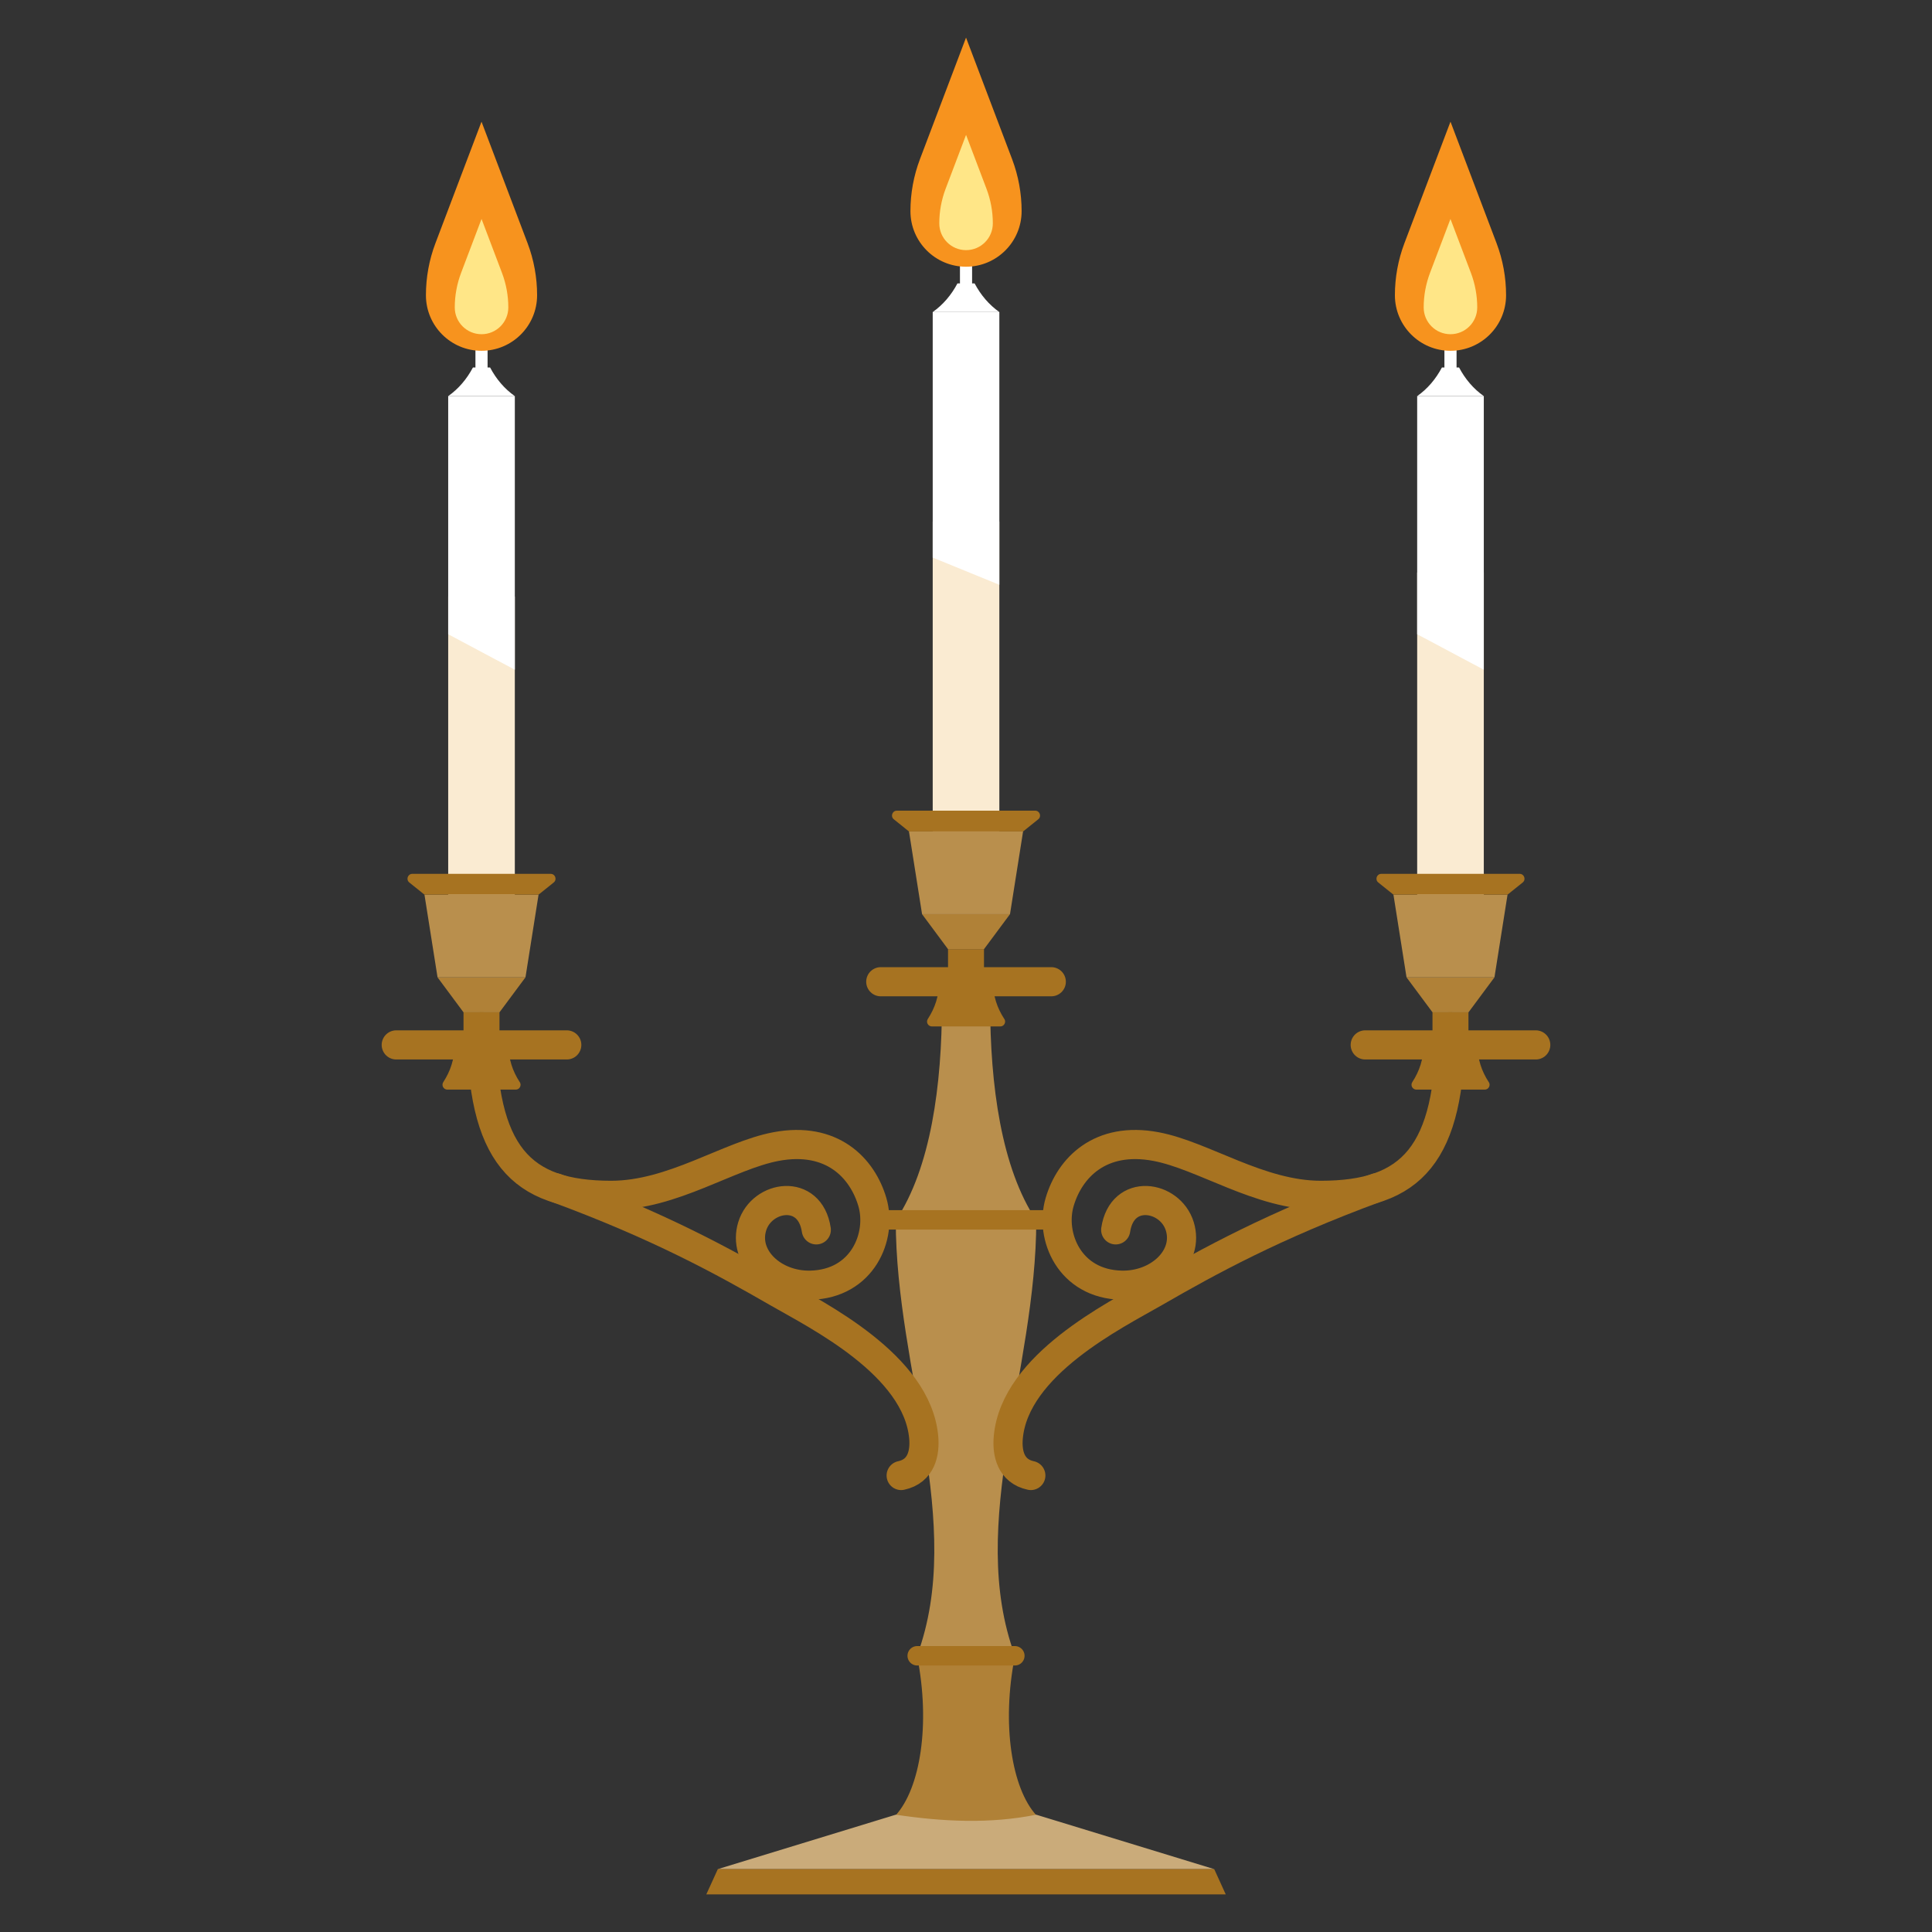 <?xml version="1.0" encoding="UTF-8"?><svg id="_レイヤー_1" xmlns="http://www.w3.org/2000/svg" viewBox="0 0 700 700"><rect x="0" y="0" width="700" height="700" fill="#333333" stroke="none"/><defs><style>.cls-1{fill:#caab7a;}.cls-2{stroke-width:7.04px;}.cls-2,.cls-3,.cls-4{stroke-miterlimit:10;}.cls-2,.cls-3,.cls-4,.cls-5{fill:none;stroke-linecap:round;}.cls-2,.cls-3,.cls-5{stroke:#a77321;}.cls-3,.cls-5{stroke-width:10.56px;}.cls-6{fill:#faebd2;}.cls-7{fill:#a77321;}.cls-8{fill:#b98f4d;}.cls-9{fill:#fff;}.cls-4{stroke:#fff;stroke-width:4.4px;}.cls-10{fill:#f7931e;}.cls-11{fill:#ffe687;}.cls-5{stroke-linejoin:round;}.cls-12{fill:#b08137;}</style></defs><rect class="cls-6" x="162.39" y="216.15" width="24.14" height="133.39"/><polygon class="cls-9" points="162.39 143.52 162.39 229.8 186.53 242.65 186.53 143.52 162.39 143.52"/><rect class="cls-6" x="337.94" y="188.95" width="24.14" height="130.12"/><polygon class="cls-9" points="337.94 113.06 337.94 202.02 362.08 211.88 362.08 113.06 337.94 113.06"/><rect class="cls-6" x="513.47" y="207.44" width="24.14" height="142.1"/><polygon class="cls-9" points="513.47 143.52 513.47 229.8 537.61 242.65 537.61 143.52 513.47 143.52"/><path class="cls-9" d="M346.9,102.69c-2.21,4.18-5.2,7.72-8.96,10.37h24.14c-3.76-2.65-6.75-6.19-8.96-10.37h-6.22Z"/><line class="cls-4" x1="350.01" y1="105.43" x2="350.01" y2="93.87"/><path class="cls-10" d="M350.01,13.63l-16.69,44.02c-2.28,6.02-3.45,12.41-3.45,18.85h0c0,11.13,9.02,20.14,20.14,20.14h0c11.13,0,20.14-9.02,20.14-20.14h0c0-6.44-1.17-12.83-3.45-18.85l-16.69-44.02Z"/><path class="cls-11" d="M350.01,90.63c-5.35,0-9.69-4.35-9.69-9.69,0-4.31.78-8.55,2.31-12.58l7.39-19.49,7.39,19.49c1.53,4.03,2.31,8.27,2.31,12.58,0,5.35-4.35,9.69-9.69,9.69Z"/><path class="cls-8" d="M358.74,363.45h-17.45c0,29.76-4.05,59.69-16.73,78.73h50.91c-12.68-19.04-16.73-48.98-16.73-78.73Z"/><path class="cls-8" d="M375.46,442.18h-50.91c0,54.73,25.36,109.85,7.74,157.67h35.43c-17.62-47.82,7.74-102.94,7.74-157.67Z"/><path class="cls-12" d="M367.72,600.03h-35.43c4.94,24.9,1.06,47.96-7.74,57.65l26.06,5.11,24.85-5.11c-8.8-9.68-12.68-32.75-7.74-57.65Z"/><path class="cls-7" d="M363.87,369.18c-2.58-3.96-4.09-8.39-4.07-13.48h-19.56c.02,5.1-1.49,9.52-4.07,13.48-.76,1.17.08,2.72,1.48,2.72h24.76c1.4,0,2.24-1.55,1.48-2.72Z"/><line class="cls-3" x1="319.12" y1="355.7" x2="380.9" y2="355.7"/><rect class="cls-7" x="343.49" y="343.9" width="13.03" height="13.03"/><polygon class="cls-12" points="365.94 331.22 334.08 331.22 343.49 343.9 356.52 343.9 365.94 331.22"/><polygon class="cls-8" points="334.08 331.22 365.94 331.22 370.68 301.26 329.34 301.26 334.08 331.22"/><path class="cls-7" d="M324.96,293.72h50.11c1.66,0,2.4,2.09,1.1,3.13l-5.49,4.41h-41.34l-5.49-4.41c-1.3-1.04-.56-3.13,1.1-3.13Z"/><line class="cls-2" x1="321.94" y1="441.98" x2="378.08" y2="441.98"/><line class="cls-2" x1="332.32" y1="599.92" x2="367.7" y2="599.92"/><path class="cls-1" d="M439.94,677.22h-179.87l64.48-19.72c17.12,2.54,34.07,3.38,50.91,0l64.48,19.72Z"/><polygon class="cls-7" points="255.91 686.37 444.11 686.37 439.94 677.22 260.08 677.22 255.91 686.37"/><path class="cls-9" d="M171.35,133.15c-2.21,4.18-5.2,7.72-8.96,10.37h24.14c-3.76-2.65-6.75-6.19-8.96-10.37h-6.22Z"/><line class="cls-4" x1="174.46" y1="135.89" x2="174.46" y2="124.33"/><path class="cls-10" d="M174.46,44.09l-16.69,44.02c-2.28,6.02-3.45,12.41-3.45,18.85h0c0,11.13,9.02,20.14,20.14,20.14h0c11.13,0,20.14-9.02,20.14-20.14h0c0-6.44-1.17-12.83-3.45-18.85l-16.69-44.02Z"/><path class="cls-11" d="M174.46,121.09c-5.35,0-9.69-4.35-9.69-9.69,0-4.31.78-8.55,2.31-12.58l7.39-19.49,7.39,19.49c1.53,4.03,2.31,8.27,2.31,12.58,0,5.35-4.35,9.69-9.69,9.69Z"/><path class="cls-7" d="M188.31,392.07c-2.58-3.96-4.09-8.39-4.07-13.48h-19.56c.02,5.1-1.49,9.52-4.07,13.48-.76,1.17.08,2.72,1.48,2.72h24.76c1.4,0,2.24-1.55,1.48-2.72Z"/><line class="cls-3" x1="143.57" y1="378.59" x2="205.35" y2="378.59"/><rect class="cls-7" x="167.94" y="366.79" width="13.03" height="13.03"/><polygon class="cls-12" points="190.39 354.11 158.53 354.11 167.94 366.79 180.97 366.79 190.39 354.11"/><polygon class="cls-8" points="158.53 354.11 190.39 354.11 195.13 324.15 153.79 324.15 158.53 354.11"/><path class="cls-7" d="M149.41,316.61h50.11c1.66,0,2.4,2.09,1.1,3.13l-5.49,4.41h-41.34l-5.49-4.41c-1.3-1.04-.56-3.13,1.1-3.13Z"/><path class="cls-5" d="M174.45,371.99c0,46.4,14.17,61.1,47.01,61.1,22.24,0,42.49-14.43,59.71-17.67,20.23-3.81,31.26,7.71,34.9,20.09,3.64,12.38-3.53,29.74-22.44,30.14-13.45.29-24.54-10.1-21.09-21.33,3.47-11.29,20.93-14.04,23.22,1.28"/><path class="cls-5" d="M201.3,430.36c37.33,13.73,60.84,26.68,80.38,37.95,14.38,8.29,50.62,26.15,53,52.47.5,5.54-.78,12.24-8.17,13.82"/><path class="cls-9" d="M528.65,133.15c2.21,4.18,5.2,7.72,8.96,10.37h-12.07s-12.07,0-12.07,0c3.76-2.65,6.75-6.19,8.96-10.37,2.83,0,3.4,0,6.22,0Z"/><line class="cls-4" x1="525.54" y1="135.89" x2="525.54" y2="124.33"/><path class="cls-10" d="M525.54,44.09l16.69,44.02c2.28,6.02,3.45,12.41,3.45,18.85h0c0,11.13-9.02,20.14-20.14,20.14h0c-11.13,0-20.14-9.02-20.14-20.14h0c0-6.44,1.17-12.83,3.45-18.85l16.69-44.02Z"/><path class="cls-11" d="M525.54,121.09c5.35,0,9.69-4.35,9.69-9.69,0-4.31-.78-8.55-2.31-12.58l-7.39-19.49-7.39,19.49c-1.53,4.03-2.31,8.27-2.31,12.58,0,5.35,4.35,9.69,9.69,9.69Z"/><path class="cls-7" d="M539.4,392.07c-2.58-3.96-4.09-8.39-4.07-13.48h-19.56c.02,5.1-1.49,9.52-4.07,13.48-.76,1.17.08,2.72,1.48,2.72h24.76c1.4,0,2.24-1.55,1.48-2.72Z"/><line class="cls-3" x1="556.43" y1="378.59" x2="494.65" y2="378.59"/><rect class="cls-7" x="519.03" y="366.79" width="13.03" height="13.03" transform="translate(1051.08 746.61) rotate(180)"/><polygon class="cls-12" points="509.61 354.11 541.47 354.11 532.06 366.79 519.03 366.79 509.61 354.11"/><polygon class="cls-8" points="541.47 354.11 509.61 354.11 504.87 324.15 546.21 324.15 541.47 354.11"/><path class="cls-7" d="M550.59,316.61h-50.11c-1.66,0-2.4,2.09-1.1,3.13l5.49,4.41h41.34s5.49-4.41,5.49-4.41c1.3-1.04.56-3.13-1.1-3.13Z"/><path class="cls-5" d="M525.55,371.99c0,46.4-14.17,61.1-47.01,61.1-22.24,0-42.49-14.43-59.71-17.67-20.23-3.81-31.26,7.71-34.9,20.09s3.53,29.74,22.44,30.14c13.45.29,24.54-10.1,21.09-21.33-3.47-11.29-20.93-14.04-23.22,1.28"/><path class="cls-5" d="M498.7,430.36c-37.33,13.73-60.84,26.68-80.38,37.95-14.38,8.29-50.62,26.15-53,52.47-.5,5.54.78,12.24,8.17,13.82"/></svg>